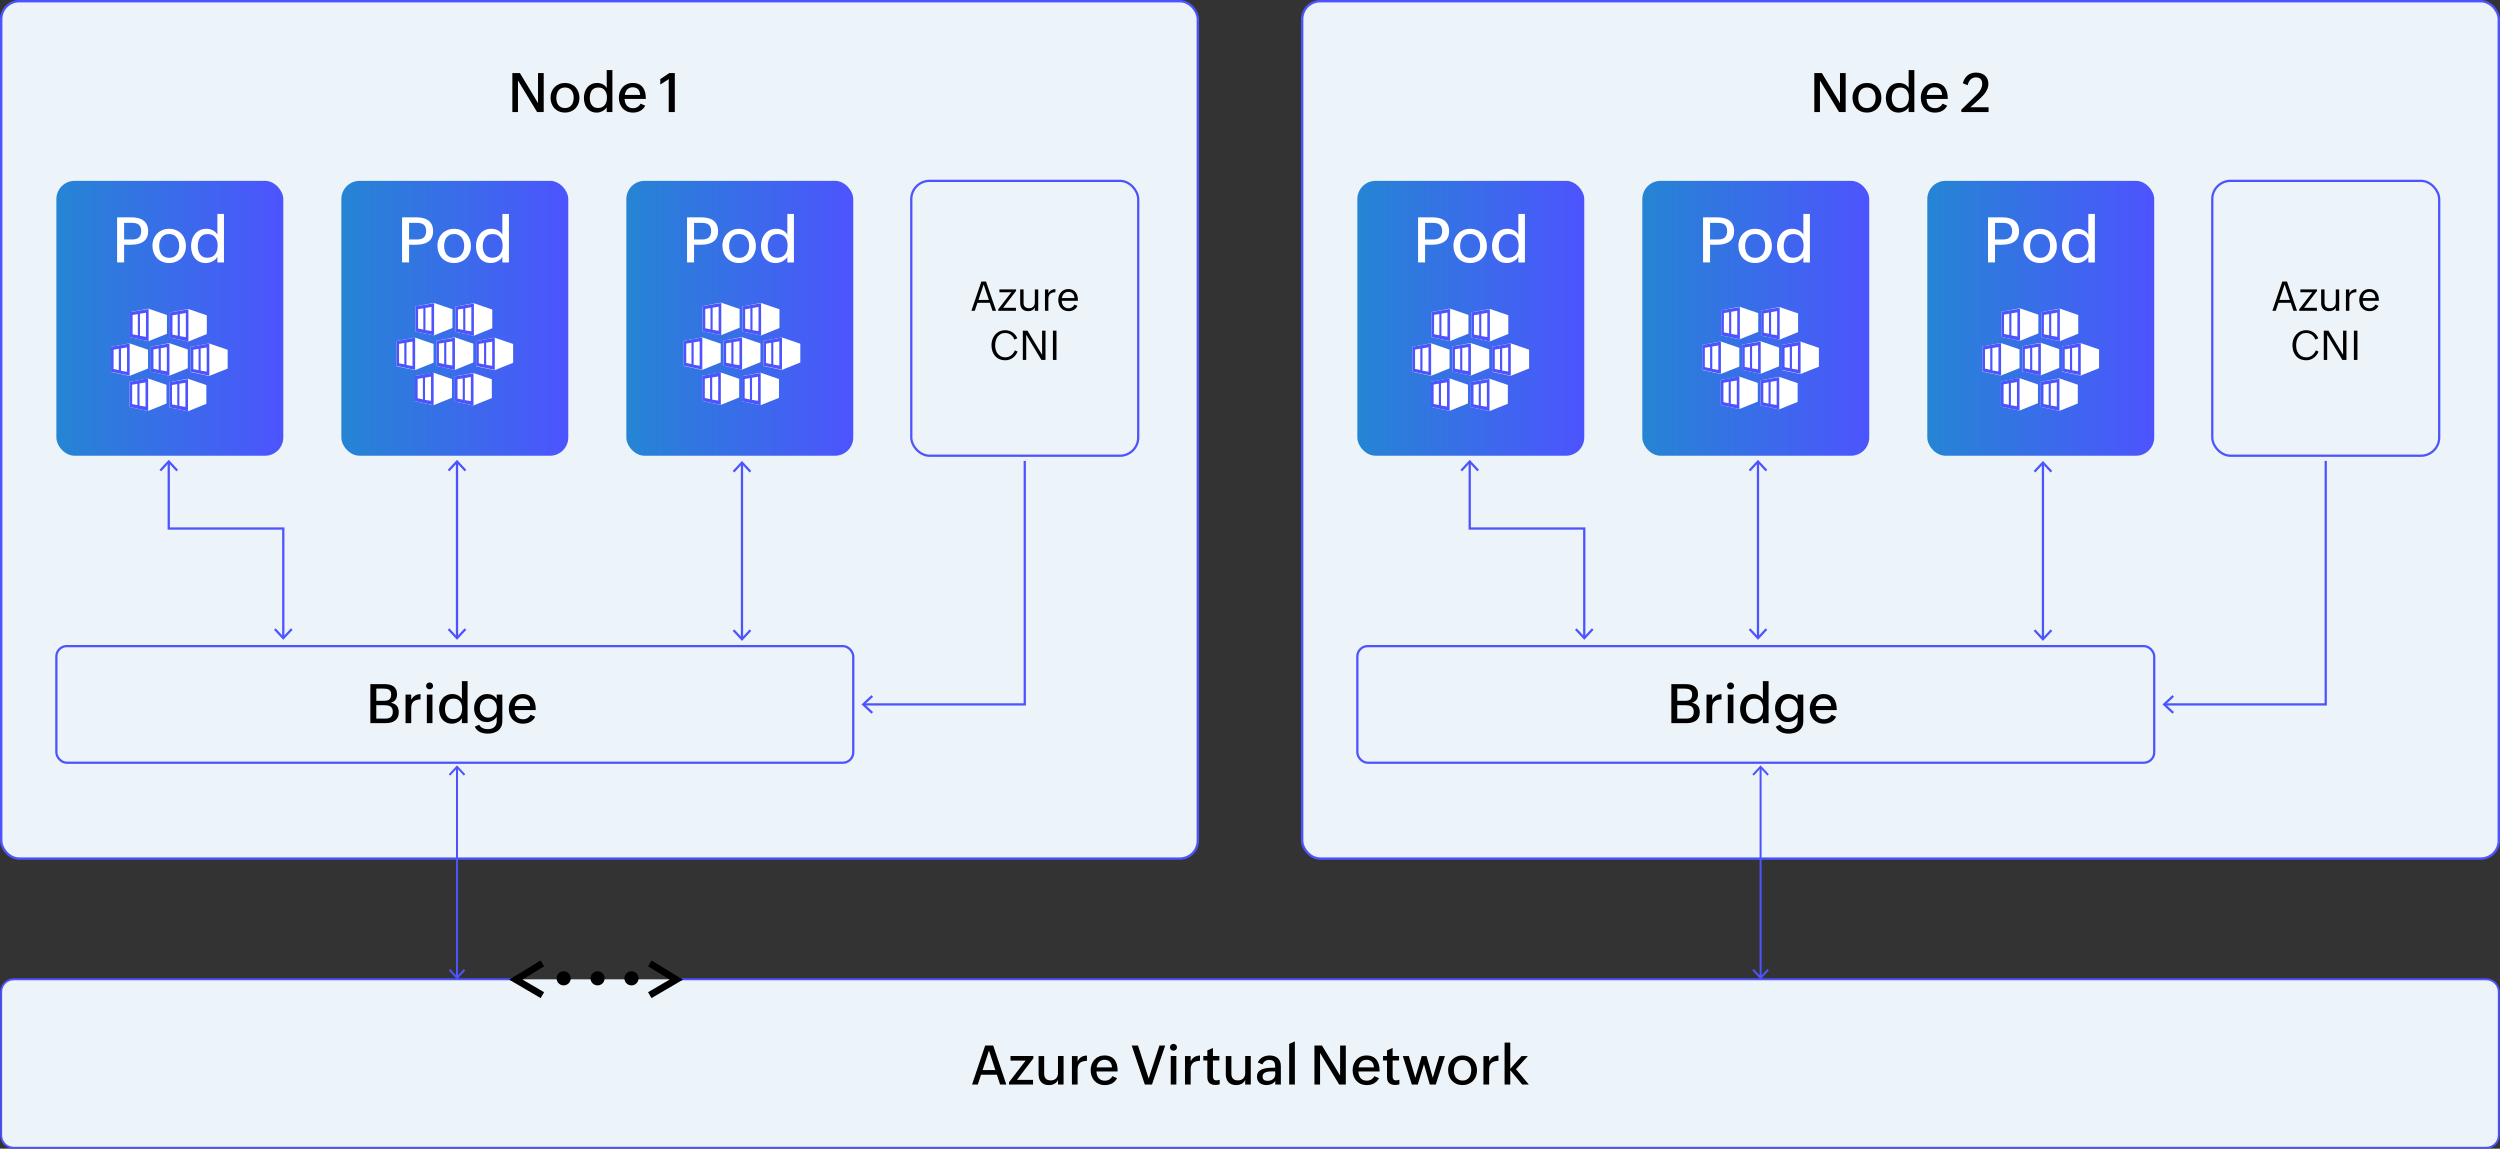 <?xml version="1.0" encoding="UTF-8"?><svg id="Layer_2" xmlns="http://www.w3.org/2000/svg" xmlns:xlink="http://www.w3.org/1999/xlink" viewBox="0 0 1099.82 505.34"><rect x="0" y="0" width="1099.82" height="505.34" fill="#333333" stroke="none"/><defs><style>.cls-1,.cls-2,.cls-3,.cls-4{fill:none;}.cls-1,.cls-5,.cls-6,.cls-7,.cls-8,.cls-9,.cls-10,.cls-11,.cls-12,.cls-13{stroke-width:0px;}.cls-2,.cls-14,.cls-15,.cls-3,.cls-4{stroke-miterlimit:10;}.cls-2,.cls-14,.cls-15,.cls-4{stroke:#4d54fe;}.cls-5{fill:url(#linear-gradient);}.cls-14{stroke-width:.85px;}.cls-14,.cls-15{fill:#edf4f9;}.cls-6{fill:#4d54fe;}.cls-15{stroke-width:1.05px;}.cls-7{fill:#000;}.cls-3{stroke:#000;stroke-linecap:square;stroke-width:3px;}.cls-4{stroke-width:.89px;}.cls-8{fill:url(#linear-gradient-4);}.cls-9{fill:url(#linear-gradient-2);}.cls-10{fill:url(#linear-gradient-3);}.cls-11{fill:url(#linear-gradient-5);}.cls-12{fill:url(#linear-gradient-6);}.cls-13{fill:#fff;}</style><linearGradient id="linear-gradient" x1="24.8" y1="140.03" x2="124.63" y2="140.03" gradientUnits="userSpaceOnUse"><stop offset="0" stop-color="#2585d4"/><stop offset="1" stop-color="#4d54fe"/></linearGradient><linearGradient id="linear-gradient-2" x1="150.17" x2="250" xlink:href="#linear-gradient"/><linearGradient id="linear-gradient-3" x1="275.54" x2="375.37" xlink:href="#linear-gradient"/><linearGradient id="linear-gradient-4" x1="597.13" x2="696.96" xlink:href="#linear-gradient"/><linearGradient id="linear-gradient-5" x1="722.5" x2="822.33" xlink:href="#linear-gradient"/><linearGradient id="linear-gradient-6" x1="847.87" x2="947.7" xlink:href="#linear-gradient"/></defs><g id="Layer_1-2"><rect class="cls-15" x=".53" y=".53" width="526.43" height="377.18" rx="7.9" ry="7.9"/><rect class="cls-5" x="24.8" y="79.56" width="99.83" height="120.93" rx="8.03" ry="8.03"/><path class="cls-13" d="M54.6,107.66v7.79h-3.08v-19.83h6.49c1,0,1.94.11,2.81.33s1.63.57,2.28,1.06c.65.48,1.15,1.11,1.52,1.88.37.77.55,1.7.55,2.8,0,.82-.1,1.54-.31,2.16s-.49,1.15-.86,1.59c-.37.44-.8.81-1.3,1.1-.5.29-1.05.52-1.65.69-.6.17-1.23.29-1.9.36-.67.07-1.35.1-2.03.1h-.62l-1.27-.03h-.64ZM54.6,105.35h3.51c.64,0,1.21-.07,1.71-.21.5-.14.91-.36,1.25-.66s.6-.69.78-1.17c.18-.47.27-1.05.27-1.71s-.09-1.21-.28-1.67-.46-.82-.81-1.1c-.35-.28-.77-.48-1.26-.6-.49-.12-1.04-.18-1.66-.18h-3.51v7.3Z"/><path class="cls-13" d="M77.37,115.15c-.9.38-1.89.57-2.97.57s-2.13-.19-3.03-.58c-.9-.38-1.67-.92-2.31-1.6-.64-.68-1.13-1.49-1.47-2.42-.34-.93-.52-1.94-.52-3.03s.18-2.05.54-2.96c.36-.91.87-1.69,1.52-2.36.65-.66,1.43-1.18,2.33-1.56.9-.37,1.89-.56,2.97-.56s2.12.19,3.03.58c.91.38,1.68.92,2.32,1.6.64.68,1.13,1.49,1.48,2.42.35.93.52,1.95.52,3.05s-.18,2.05-.55,2.96-.87,1.69-1.52,2.35c-.65.66-1.43,1.17-2.33,1.54ZM72.45,113.01c.55.27,1.21.41,1.98.41s1.46-.14,2.01-.43,1.01-.68,1.36-1.17c.35-.49.61-1.05.78-1.69.17-.64.25-1.31.25-2.01s-.09-1.34-.26-1.96c-.18-.62-.44-1.17-.81-1.65s-.82-.85-1.37-1.13-1.21-.42-1.96-.42-1.47.14-2.03.43c-.56.29-1.02.68-1.37,1.17-.35.49-.61,1.06-.77,1.71-.16.65-.24,1.32-.24,2.03s.09,1.35.26,1.98c.17.62.44,1.17.8,1.63s.82.83,1.38,1.1Z"/><path class="cls-13" d="M92.03,115.53c-.5.13-.98.19-1.46.19-1.1,0-2.06-.2-2.88-.6s-1.5-.93-2.03-1.61c-.54-.68-.94-1.47-1.21-2.38-.27-.91-.4-1.87-.4-2.89s.15-1.96.44-2.88c.29-.92.73-1.72,1.29-2.42.57-.7,1.27-1.26,2.1-1.67.83-.41,1.78-.62,2.86-.62.49,0,.97.05,1.45.15.48.1.93.26,1.35.47.43.21.82.48,1.18.8.36.32.67.7.92,1.15v-9.1h2.89v21.34h-2.89v-2.47c-.24.42-.54.81-.93,1.14-.38.34-.8.63-1.26.86-.46.23-.93.42-1.43.54ZM89.29,112.97c.52.28,1.15.42,1.88.42.8,0,1.49-.14,2.07-.42.57-.28,1.05-.66,1.42-1.14.38-.48.65-1.04.83-1.69.18-.65.26-1.34.26-2.07s-.08-1.38-.25-2c-.17-.62-.43-1.17-.79-1.63-.36-.46-.81-.82-1.37-1.08-.56-.26-1.22-.39-2-.39-.81,0-1.5.15-2.05.44-.55.29-1,.69-1.33,1.19-.34.5-.58,1.07-.73,1.72-.15.65-.22,1.33-.22,2.05,0,.65.08,1.28.24,1.88.16.61.41,1.14.75,1.61s.77.84,1.29,1.12Z"/><path class="cls-1" d="M65.61,159.94l7.44-3.01c.17-.07.3-.22.34-.4v-7.49c-.02-.23-.16-.42-.37-.51l-7.52-2.55h-.34l-7.38,1.36c-.24.06-.41.27-.43.51v10.02c0,.26.17.48.43.54l7.46,1.56c.12.02.25,0,.37-.03Z"/><path class="cls-1" d="M65.41,190.59l7.41-2.84c.21-.08.35-.28.34-.51v-7.38c.04-.27-.11-.53-.37-.62l-7.49-2.55c-.11-.04-.23-.04-.34,0l-7.38,1.33c-.26.04-.46.27-.45.54v10.05c0,.26.17.48.43.54l7.46,1.45c.13.04.27.04.4,0Z"/><polygon class="cls-13" points="65.3 135.8 57.18 137.31 57.18 148.37 65.3 150.11 73.44 146.84 73.44 138.58 65.3 135.8"/><path class="cls-6" d="M57.18,137.31v11.07l8.2,1.73v-14.19l-8.2,1.39ZM60.64,147.52l-2.3-.45v-8.51l2.3-.37v9.34ZM64.22,148.18l-2.64-.43v-9.73l2.64-.45v10.61Z"/><polygon class="cls-13" points="82.87 135.94 74.75 137.45 74.75 148.52 82.87 150.25 90.98 146.96 90.98 138.73 82.87 135.94"/><path class="cls-6" d="M74.75,137.45v11.07l8.15,1.73v-14.19l-8.15,1.39ZM78.18,147.67l-2.3-.45v-8.51l2.3-.37v9.34ZM81.76,148.32l-2.64-.43v-9.73l2.64-.48v10.64Z"/><polygon class="cls-13" points="56.98 151.07 48.87 152.57 48.87 163.64 56.98 165.37 65.13 162.11 65.13 153.85 56.98 151.07"/><path class="cls-6" d="M48.84,152.57v10.98l8.2,1.73v-14.19l-8.2,1.48ZM52.27,162.82l-2.3-.48v-8.51l2.3-.4v9.39ZM55.88,163.56l-2.64-.43v-9.85l2.64-.45v10.73Z"/><polygon class="cls-13" points="74.49 150.96 66.38 152.46 66.38 163.53 74.49 165.29 82.61 162 82.61 153.74 74.49 150.96"/><path class="cls-6" d="M66.38,152.46v11.1l8.17,1.73v-14.19l-8.17,1.36ZM69.81,162.71l-2.3-.48v-8.51l2.3-.4v9.39ZM73.39,163.33l-2.64-.43v-9.73l2.64-.45v10.61Z"/><polygon class="cls-13" points="92 151.1 83.89 152.6 83.89 163.67 92 165.4 100.15 162.14 100.15 153.88 92 151.1"/><path class="cls-6" d="M83.89,152.6v10.96l8.2,1.73v-14.19l-8.2,1.5ZM87.35,162.85l-2.3-.48v-8.51l2.3-.4v9.39ZM90.93,163.47l-2.64-.43v-9.73l2.64-.45v10.61Z"/><polygon class="cls-13" points="65.1 166.51 56.98 167.99 56.98 179.05 65.1 180.81 73.24 177.52 73.24 169.29 65.1 166.51"/><path class="cls-6" d="M56.98,167.99v11.07l8.2,1.76v-14.42l-8.2,1.59ZM60.44,178.23l-2.3-.48v-8.51l2.3-.4v9.39ZM64.02,178.88l-2.64-.43v-9.76l2.64-.45v10.64Z"/><polygon class="cls-13" points="82.64 166.62 74.52 168.13 74.52 179.2 82.64 180.93 90.78 177.66 90.78 169.4 82.64 166.62"/><path class="cls-6" d="M74.52,168.13v11.07l8.2,1.73v-14.19l-8.2,1.39ZM77.98,178.37l-2.3-.48v-8.51l2.3-.4v9.39ZM81.56,179l-2.64-.43v-9.73l2.64-.45v10.61Z"/><rect class="cls-9" x="150.17" y="79.56" width="99.83" height="120.93" rx="8.03" ry="8.03"/><path class="cls-13" d="M179.96,107.66v7.79h-3.08v-19.83h6.49c1,0,1.94.11,2.81.33.87.22,1.63.57,2.28,1.06.65.48,1.15,1.11,1.52,1.88.37.77.55,1.7.55,2.8,0,.82-.1,1.54-.31,2.16-.21.62-.49,1.15-.86,1.59-.37.44-.8.81-1.3,1.1s-1.05.52-1.65.69c-.6.17-1.23.29-1.9.36-.67.07-1.35.1-2.03.1h-.62l-1.27-.03h-.64ZM179.96,105.35h3.51c.64,0,1.21-.07,1.71-.21.5-.14.91-.36,1.25-.66s.6-.69.78-1.17.27-1.05.27-1.71-.09-1.21-.28-1.67-.46-.82-.81-1.1c-.35-.28-.77-.48-1.26-.6-.49-.12-1.05-.18-1.66-.18h-3.51v7.3Z"/><path class="cls-13" d="M202.74,115.15c-.9.38-1.89.57-2.97.57s-2.13-.19-3.03-.58-1.67-.92-2.31-1.6c-.64-.68-1.13-1.49-1.47-2.42-.34-.93-.51-1.94-.51-3.03s.18-2.05.54-2.96c.36-.91.87-1.69,1.52-2.36.65-.66,1.43-1.18,2.33-1.56.9-.37,1.89-.56,2.97-.56s2.12.19,3.03.58c.91.38,1.68.92,2.32,1.6.64.68,1.13,1.49,1.48,2.42.35.93.52,1.95.52,3.05s-.18,2.05-.55,2.96c-.37.91-.87,1.69-1.52,2.35-.65.66-1.43,1.17-2.33,1.54ZM197.82,113.01c.55.27,1.21.41,1.98.41s1.46-.14,2.01-.43,1.01-.68,1.36-1.17c.35-.49.61-1.05.78-1.69s.25-1.31.25-2.01-.09-1.34-.26-1.96c-.18-.62-.44-1.17-.81-1.65s-.82-.85-1.37-1.13c-.55-.28-1.21-.42-1.96-.42s-1.47.14-2.03.43c-.56.29-1.02.68-1.37,1.17-.35.49-.61,1.06-.77,1.71-.16.65-.24,1.32-.24,2.03s.09,1.35.26,1.98c.17.62.44,1.17.8,1.63s.82.83,1.38,1.1Z"/><path class="cls-13" d="M217.39,115.53c-.5.13-.98.19-1.46.19-1.1,0-2.06-.2-2.88-.6s-1.49-.93-2.03-1.61c-.54-.68-.94-1.47-1.21-2.38-.27-.91-.4-1.87-.4-2.89s.15-1.96.44-2.88c.29-.92.73-1.72,1.29-2.42.57-.7,1.27-1.26,2.1-1.67.83-.41,1.78-.62,2.86-.62.49,0,.97.05,1.45.15.48.1.93.26,1.35.47.42.21.82.48,1.18.8.36.32.67.7.92,1.15v-9.1h2.89v21.34h-2.89v-2.47c-.23.42-.54.81-.93,1.14s-.8.63-1.26.86-.93.42-1.43.54ZM214.66,112.97c.52.28,1.15.42,1.88.42.8,0,1.49-.14,2.07-.42.57-.28,1.05-.66,1.42-1.14.38-.48.65-1.04.83-1.69.18-.65.26-1.34.26-2.07s-.08-1.38-.25-2c-.17-.62-.43-1.17-.79-1.63-.36-.46-.81-.82-1.37-1.08-.56-.26-1.22-.39-2-.39s-1.5.15-2.05.44c-.55.29-1,.69-1.33,1.19-.34.5-.58,1.07-.73,1.72-.15.65-.22,1.33-.22,2.05,0,.65.08,1.28.24,1.88.16.61.41,1.14.75,1.61s.77.84,1.29,1.12Z"/><rect class="cls-10" x="275.54" y="79.56" width="99.83" height="120.93" rx="8.03" ry="8.03"/><path class="cls-13" d="M305.33,107.66v7.79h-3.08v-19.83h6.49c1,0,1.94.11,2.81.33.87.22,1.63.57,2.28,1.06.65.48,1.15,1.11,1.52,1.88.37.77.55,1.7.55,2.8,0,.82-.1,1.54-.31,2.16-.21.62-.49,1.15-.86,1.59-.37.44-.8.81-1.3,1.1s-1.05.52-1.65.69c-.6.17-1.23.29-1.9.36-.67.07-1.35.1-2.03.1h-.62l-1.27-.03h-.64ZM305.33,105.35h3.51c.64,0,1.21-.07,1.71-.21.5-.14.91-.36,1.25-.66s.6-.69.78-1.17.27-1.05.27-1.71-.09-1.21-.28-1.67-.46-.82-.81-1.1c-.35-.28-.77-.48-1.26-.6-.49-.12-1.05-.18-1.66-.18h-3.51v7.3Z"/><path class="cls-13" d="M328.1,115.15c-.9.38-1.89.57-2.97.57s-2.13-.19-3.03-.58-1.67-.92-2.31-1.6c-.64-.68-1.13-1.49-1.47-2.42-.34-.93-.51-1.94-.51-3.03s.18-2.05.54-2.96c.36-.91.87-1.69,1.52-2.36.65-.66,1.43-1.18,2.33-1.56.9-.37,1.89-.56,2.97-.56s2.12.19,3.03.58c.91.38,1.68.92,2.32,1.6.64.68,1.13,1.49,1.48,2.42.35.93.52,1.95.52,3.05s-.18,2.05-.55,2.96c-.37.91-.87,1.69-1.52,2.35-.65.66-1.43,1.17-2.33,1.54ZM323.19,113.01c.55.27,1.21.41,1.98.41s1.46-.14,2.01-.43,1.01-.68,1.36-1.17c.35-.49.61-1.05.78-1.69s.25-1.31.25-2.01-.09-1.34-.26-1.96c-.18-.62-.44-1.17-.81-1.65s-.82-.85-1.37-1.13c-.55-.28-1.21-.42-1.96-.42s-1.47.14-2.03.43c-.56.29-1.02.68-1.37,1.17-.35.49-.61,1.06-.77,1.71-.16.65-.24,1.32-.24,2.03s.09,1.35.26,1.98c.17.62.44,1.17.8,1.63s.82.83,1.38,1.1Z"/><path class="cls-13" d="M342.76,115.53c-.5.13-.98.19-1.46.19-1.1,0-2.06-.2-2.88-.6s-1.49-.93-2.03-1.61c-.54-.68-.94-1.47-1.21-2.38-.27-.91-.4-1.87-.4-2.89s.15-1.96.44-2.88c.29-.92.73-1.72,1.29-2.42.57-.7,1.27-1.26,2.1-1.67.83-.41,1.78-.62,2.86-.62.49,0,.97.05,1.45.15.48.1.93.26,1.35.47.42.21.82.48,1.18.8.36.32.67.7.92,1.15v-9.1h2.89v21.34h-2.89v-2.47c-.23.42-.54.81-.93,1.14s-.8.63-1.26.86-.93.42-1.43.54ZM340.03,112.97c.52.28,1.15.42,1.88.42.8,0,1.49-.14,2.07-.42.57-.28,1.05-.66,1.42-1.14.38-.48.65-1.04.83-1.69.18-.65.26-1.34.26-2.07s-.08-1.38-.25-2c-.17-.62-.43-1.17-.79-1.63-.36-.46-.81-.82-1.37-1.08-.56-.26-1.22-.39-2-.39s-1.5.15-2.05.44c-.55.29-1,.69-1.33,1.19-.34.5-.58,1.07-.73,1.72-.15.65-.22,1.33-.22,2.05,0,.65.08,1.28.24,1.88.16.61.41,1.14.75,1.61s.77.84,1.29,1.12Z"/><rect class="cls-2" x="400.9" y="79.56" width="99.83" height="120.93" rx="8.03" ry="8.03"/><path class="cls-7" d="M430.02,133.21l-1.19,3.52h-1.48l4.37-12.87h2.06l4.41,12.87h-1.56l-1.19-3.52h-5.43ZM430.43,131.96h4.61l-2.3-6.8-2.3,6.8Z"/><path class="cls-7" d="M446.94,135.41v1.32h-7.8v-.65l5.79-7.51h-5.26v-1.26h7.33v.65l-5.69,7.44h5.62Z"/><path class="cls-7" d="M455.25,135.24c-.14.29-.31.53-.51.74-.2.21-.43.38-.68.51-.25.13-.52.23-.81.3-.29.06-.59.1-.9.1-.57,0-1.08-.08-1.52-.25-.44-.16-.81-.4-1.11-.71s-.52-.69-.68-1.14-.23-.96-.23-1.52v-5.96h1.49v5.89c0,.8.21,1.39.62,1.79s1.02.6,1.82.6c.39,0,.74-.06,1.05-.18.31-.12.57-.3.79-.52s.38-.5.5-.81c.11-.32.17-.67.17-1.05v-5.7h1.49v9.41h-1.49v-1.49Z"/><path class="cls-7" d="M464.29,128.56c-.54.02-1,.1-1.39.22-.39.12-.71.3-.96.54s-.44.54-.56.91c-.12.37-.18.82-.18,1.34v5.17h-1.49v-9.41h1.49v1.69c.35-.63.77-1.09,1.27-1.38s1.11-.45,1.83-.47v1.41Z"/><path class="cls-7" d="M474.04,134.59c-.87,1.54-2.18,2.3-3.93,2.3-.72,0-1.36-.13-1.92-.38s-1.04-.6-1.43-1.04c-.39-.44-.69-.96-.89-1.56s-.31-1.24-.31-1.93.1-1.27.31-1.85.5-1.09.87-1.53c.38-.44.84-.79,1.38-1.05s1.16-.39,1.85-.39c.77,0,1.43.13,1.97.4s.98.63,1.31,1.09.58.99.73,1.6c.15.61.22,1.27.22,1.96v.11h-7.09c0,.47.06.91.19,1.32.12.4.31.76.57,1.05s.57.53.95.7c.38.17.82.25,1.32.25.28,0,.54-.04.79-.12s.49-.2.71-.34c.22-.15.42-.32.59-.52s.33-.42.45-.66l1.37.59ZM469.97,128.4c-.4,0-.77.07-1.09.22-.33.14-.61.34-.85.58s-.43.53-.58.87-.24.68-.29,1.05h5.51c-.02-.42-.09-.8-.21-1.13-.12-.33-.29-.62-.52-.85-.22-.23-.5-.41-.83-.54s-.71-.19-1.14-.19Z"/><path class="cls-7" d="M447.66,154.66c-.22.54-.5,1.05-.86,1.52s-.76.87-1.23,1.22-.97.61-1.52.8-1.13.29-1.72.29c-1,0-1.89-.17-2.65-.5s-1.41-.8-1.92-1.39-.91-1.3-1.18-2.11-.4-1.7-.4-2.65c0-.59.06-1.16.19-1.72s.31-1.07.56-1.56.54-.93.89-1.34.75-.75,1.2-1.04.94-.52,1.48-.68,1.12-.24,1.73-.24c.57,0,1.14.08,1.69.25s1.06.41,1.53.72.88.69,1.24,1.13.64.94.85,1.48l-1.28.55c-.17-.44-.38-.84-.65-1.19s-.56-.66-.91-.91-.72-.45-1.13-.59-.86-.21-1.33-.21c-.77,0-1.44.15-2,.46s-1.03.72-1.39,1.23-.63,1.09-.8,1.74-.25,1.33-.25,2.03.09,1.38.28,2.02.47,1.19.86,1.67.86.86,1.43,1.14,1.24.42,2,.42c.46,0,.9-.08,1.32-.24s.82-.38,1.18-.66.68-.61.95-.98.49-.77.65-1.19l1.19.52Z"/><path class="cls-7" d="M451.46,147.3v11.03h-1.49v-12.87h2.04l6.44,10.63v-10.63h1.49v12.87h-1.8l-6.68-11.03Z"/><path class="cls-7" d="M464.77,145.47v12.87h-1.56v-12.87h1.56Z"/><rect class="cls-2" x="24.8" y="284.24" width="350.57" height="51.3" rx="4.55" ry="4.55"/><path class="cls-7" d="M171.92,317.87c-.7.17-1.45.26-2.24.26h-6.75v-17.16h6.16c.78,0,1.51.07,2.19.21s1.27.38,1.77.73.89.81,1.18,1.39.43,1.32.43,2.21-.22,1.69-.66,2.31-1.11,1.06-2.01,1.34c.59.13,1.09.31,1.52.53s.79.5,1.07.84.49.74.63,1.2.21.99.21,1.59c0,.88-.15,1.63-.45,2.24s-.71,1.11-1.24,1.49-1.13.66-1.83.82ZM165.55,308.31h3.34c.52,0,.97-.04,1.37-.13s.73-.24,1-.46.47-.51.61-.87.21-.83.21-1.38c0-.52-.09-.94-.26-1.27s-.4-.58-.7-.77-.63-.31-1.03-.38-.81-.11-1.25-.11h-3.29v5.37ZM165.55,316.14h3.89c.52,0,.99-.05,1.41-.16s.77-.28,1.05-.52.51-.55.67-.94.23-.86.23-1.41-.09-1.05-.28-1.42-.44-.67-.76-.88-.7-.37-1.14-.45-.91-.12-1.42-.12h-3.66v5.91Z"/><path class="cls-7" d="M181.19,309.69c-.19.47-.28,1.05-.28,1.75v6.69h-2.5v-12.55h2.5v2.31c.45-.86,1-1.49,1.67-1.89s1.48-.61,2.43-.64v2.33c-.64.02-1.21.1-1.72.23s-.94.34-1.29.63-.62.67-.81,1.14Z"/><path class="cls-7" d="M189.57,303.13c-.19.08-.39.12-.6.12s-.41-.04-.59-.12-.35-.19-.49-.32-.25-.3-.33-.48-.12-.38-.12-.59.04-.41.12-.59.19-.34.33-.48.3-.24.49-.32.38-.12.59-.12.41.04.6.11.35.18.5.32.26.3.34.48.12.38.12.6-.04.42-.12.6-.2.34-.34.47-.31.24-.5.32ZM190.25,305.58v12.55h-2.47v-12.55h2.47Z"/><path class="cls-7" d="M200.08,318.2c-.43.11-.85.16-1.27.16-.95,0-1.78-.17-2.49-.52s-1.29-.81-1.76-1.39-.81-1.27-1.04-2.06-.35-1.62-.35-2.5.13-1.7.38-2.49.63-1.49,1.12-2.1,1.1-1.09,1.82-1.44,1.54-.53,2.47-.53c.42,0,.84.04,1.25.13s.8.22,1.17.4.71.41,1.02.69.58.61.8.99v-7.88h2.5v18.46h-2.5v-2.13c-.2.37-.47.7-.8.99s-.7.54-1.09.74-.81.36-1.24.47ZM197.72,315.99c.45.24,1,.36,1.63.36.7,0,1.29-.12,1.79-.36s.91-.57,1.23-.98.56-.9.71-1.46.23-1.16.23-1.79-.07-1.2-.22-1.73-.37-1.01-.68-1.41-.7-.71-1.18-.94-1.06-.34-1.73-.34-1.29.13-1.77.38-.86.6-1.15,1.03-.5.93-.63,1.49-.19,1.15-.19,1.77c0,.56.07,1.11.21,1.63s.35.99.64,1.39.67.73,1.12.97Z"/><path class="cls-7" d="M217.08,322.42c-.77.21-1.59.32-2.46.32-.59,0-1.18-.05-1.75-.15s-1.11-.26-1.62-.5-.96-.55-1.37-.94-.75-.88-1.01-1.46l1.97-.87c.16.37.38.67.66.92s.58.45.91.6.69.26,1.07.33.75.1,1.12.1c.58,0,1.11-.07,1.59-.22s.89-.37,1.24-.67.61-.67.8-1.12.29-.98.29-1.59v-1.85c-.22.37-.49.7-.81.98s-.67.54-1.05.74-.79.36-1.21.47-.85.16-1.28.16c-.88,0-1.67-.16-2.37-.49s-1.28-.77-1.76-1.32-.85-1.21-1.1-1.95-.38-1.54-.38-2.38.14-1.62.41-2.37.66-1.41,1.16-1.97,1.1-1.02,1.81-1.35,1.49-.5,2.35-.5c.43,0,.85.04,1.26.13s.8.22,1.17.4.71.41,1.01.69.57.61.79.98v-1.97h2.47v11.66c0,.95-.17,1.77-.5,2.46s-.79,1.26-1.37,1.71-1.25.79-2.03,1.01ZM213.22,315.37c.45.23.95.34,1.51.34.62,0,1.18-.11,1.65-.34s.88-.53,1.2-.92.57-.84.74-1.35.25-1.07.25-1.65-.08-1.13-.24-1.63-.4-.93-.71-1.3-.7-.66-1.17-.87-1.01-.32-1.62-.32-1.2.12-1.66.35-.86.54-1.17.94-.54.85-.69,1.38-.23,1.08-.23,1.66c0,.53.08,1.04.25,1.53s.41.92.73,1.29.7.67,1.15.89Z"/><path class="cls-7" d="M231.73,318.19c-.53.12-1.09.18-1.68.18-.97,0-1.84-.17-2.61-.5s-1.42-.79-1.95-1.38-.94-1.28-1.22-2.08-.43-1.67-.43-2.62c0-.89.14-1.73.43-2.51s.69-1.47,1.22-2.06,1.17-1.05,1.92-1.38,1.59-.5,2.51-.5c1.06,0,1.96.18,2.7.53s1.34.84,1.79,1.45.79,1.34.99,2.17.3,1.73.3,2.69v.19h-9.32c.02.59.1,1.13.26,1.62s.39.93.7,1.29.69.65,1.15.85.99.3,1.61.3c.73,0,1.37-.17,1.94-.52s1.02-.84,1.35-1.47l2.06.88c-.27.53-.6.99-.98,1.37s-.8.7-1.26.95-.96.43-1.49.55ZM226.83,309.26c-.18.41-.3.86-.38,1.34h6.77c-.03-.51-.12-.97-.27-1.38s-.36-.77-.63-1.06-.61-.52-1.01-.68-.87-.24-1.4-.24c-.5,0-.95.09-1.35.26s-.74.41-1.03.71-.52.65-.7,1.06Z"/><polyline class="cls-2" points="74.24 203.37 74.24 232.51 124.63 232.51 124.63 280.4"/><polygon class="cls-6" points="70.15 206.68 70.88 207.37 74.24 203.75 77.59 207.37 78.33 206.68 74.24 202.29 70.15 206.68"/><polygon class="cls-6" points="120.54 277.08 121.27 276.4 124.63 280.01 127.99 276.4 128.72 277.08 124.63 281.48 120.54 277.08"/><line class="cls-2" x1="201.05" y1="203.37" x2="201.05" y2="280.4"/><polygon class="cls-6" points="196.96 206.68 197.7 207.37 201.05 203.75 204.41 207.37 205.14 206.68 201.05 202.29 196.96 206.68"/><polygon class="cls-6" points="196.96 277.08 197.7 276.4 201.05 280.01 204.41 276.4 205.14 277.08 201.05 281.48 196.96 277.08"/><line class="cls-2" x1="326.42" y1="203.85" x2="326.42" y2="280.88"/><polygon class="cls-6" points="322.33 207.17 323.06 207.85 326.42 204.24 329.78 207.85 330.51 207.17 326.42 202.77 322.33 207.17"/><polygon class="cls-6" points="322.33 277.57 323.06 276.88 326.42 280.5 329.78 276.88 330.51 277.57 326.42 281.96 322.33 277.57"/><polyline class="cls-2" points="450.82 202.77 450.82 309.89 380.08 309.89"/><polygon class="cls-6" points="383.39 305.8 384.08 306.54 380.46 309.89 384.08 313.25 383.39 313.98 379 309.89 383.39 305.8"/><path class="cls-7" d="M227.87,35.42v13.88h-2.47v-17.16h3.32l7.97,13.22v-13.22h2.5v17.16h-2.91l-8.4-13.88Z"/><path class="cls-7" d="M251.11,49.04c-.78.33-1.64.49-2.57.49s-1.84-.17-2.62-.5-1.45-.79-2-1.38-.97-1.29-1.27-2.09-.45-1.68-.45-2.62.16-1.78.47-2.56.75-1.46,1.31-2.04,1.23-1.02,2.02-1.35,1.64-.49,2.57-.49,1.83.17,2.62.5,1.45.79,2,1.38.98,1.29,1.28,2.09.45,1.68.45,2.64-.16,1.78-.47,2.56-.76,1.46-1.32,2.03-1.23,1.02-2.02,1.34ZM246.86,47.19c.48.23,1.05.35,1.71.35s1.26-.12,1.74-.38.87-.59,1.18-1.01.53-.91.67-1.46.22-1.13.22-1.74-.08-1.16-.23-1.7-.38-1.01-.7-1.42-.71-.74-1.18-.98-1.04-.36-1.7-.36-1.27.12-1.76.38-.88.59-1.18,1.01-.53.92-.67,1.48-.21,1.14-.21,1.75.07,1.17.22,1.71.38,1.01.69,1.41.71.72,1.2.96Z"/><path class="cls-7" d="M263.79,49.37c-.43.11-.85.16-1.27.16-.95,0-1.78-.17-2.49-.52s-1.29-.81-1.76-1.39-.81-1.27-1.04-2.06-.35-1.62-.35-2.5.13-1.7.38-2.49.63-1.49,1.12-2.1,1.1-1.09,1.82-1.44,1.54-.53,2.47-.53c.42,0,.84.04,1.25.13s.8.22,1.17.4.71.41,1.02.69.58.61.8.99v-7.88h2.5v18.46h-2.5v-2.13c-.2.37-.47.7-.8.99s-.7.54-1.09.74-.81.36-1.24.47ZM261.42,47.15c.45.24,1,.36,1.63.36.7,0,1.29-.12,1.79-.36s.91-.57,1.23-.98.56-.9.71-1.46.23-1.16.23-1.79-.07-1.2-.22-1.73-.37-1.01-.68-1.41-.7-.71-1.18-.94-1.06-.34-1.73-.34-1.29.13-1.77.38-.86.6-1.15,1.03-.5.93-.63,1.49-.19,1.15-.19,1.77c0,.56.07,1.11.21,1.63s.35.99.64,1.39.67.73,1.12.97Z"/><path class="cls-7" d="M280.14,49.35c-.53.12-1.09.18-1.68.18-.97,0-1.84-.17-2.61-.5s-1.42-.79-1.95-1.38-.94-1.28-1.22-2.08-.43-1.67-.43-2.62c0-.89.14-1.73.43-2.51s.69-1.47,1.22-2.06,1.17-1.05,1.92-1.38,1.59-.5,2.51-.5c1.06,0,1.96.18,2.7.53s1.34.84,1.79,1.45.79,1.34.99,2.17.3,1.73.3,2.69v.19h-9.32c.02.59.1,1.13.26,1.62s.39.93.7,1.29.69.65,1.15.85.99.3,1.61.3c.73,0,1.37-.17,1.94-.52s1.02-.84,1.35-1.47l2.06.88c-.27.53-.6.99-.98,1.37s-.8.7-1.26.95-.96.43-1.49.55ZM275.24,40.42c-.18.41-.3.86-.38,1.34h6.77c-.03-.51-.12-.97-.27-1.38s-.36-.77-.63-1.06-.61-.52-1.01-.68-.87-.24-1.4-.24c-.5,0-.95.09-1.35.26s-.74.41-1.03.71-.52.65-.7,1.06Z"/><path class="cls-7" d="M296.87,32.14v17.16h-2.68v-14.5l-3.71,2.4v-2.4l3.96-2.66h2.44Z"/><rect class="cls-15" x="572.86" y=".53" width="526.43" height="377.18" rx="7.92" ry="7.92"/><rect class="cls-8" x="597.13" y="79.56" width="99.83" height="120.93" rx="8.03" ry="8.03"/><path class="cls-13" d="M626.93,107.66v7.79h-3.08v-19.83h6.49c1,0,1.94.11,2.81.33.87.22,1.63.57,2.28,1.06.65.48,1.15,1.11,1.52,1.88.37.77.56,1.7.56,2.8,0,.82-.1,1.54-.31,2.16s-.49,1.15-.86,1.59-.8.81-1.3,1.1c-.5.29-1.05.52-1.65.69-.6.17-1.23.29-1.9.36-.67.07-1.35.1-2.03.1h-.62l-1.27-.03h-.64ZM626.93,105.35h3.51c.64,0,1.21-.07,1.71-.21.5-.14.91-.36,1.25-.66s.6-.69.78-1.17.27-1.05.27-1.71-.09-1.21-.28-1.67c-.19-.45-.46-.82-.81-1.1-.35-.28-.77-.48-1.26-.6-.49-.12-1.05-.18-1.66-.18h-3.51v7.3Z"/><path class="cls-13" d="M649.7,115.15c-.9.38-1.89.57-2.97.57s-2.13-.19-3.03-.58c-.9-.38-1.67-.92-2.31-1.6-.64-.68-1.13-1.49-1.47-2.42-.34-.93-.51-1.94-.51-3.03s.18-2.05.54-2.96c.36-.91.87-1.69,1.52-2.36.65-.66,1.43-1.18,2.33-1.56.9-.37,1.89-.56,2.97-.56s2.12.19,3.03.58c.91.38,1.68.92,2.32,1.6.64.68,1.13,1.49,1.48,2.42.35.93.52,1.95.52,3.05s-.18,2.05-.55,2.96c-.37.91-.87,1.69-1.52,2.35s-1.43,1.17-2.33,1.54ZM644.78,113.01c.55.27,1.21.41,1.98.41s1.46-.14,2.01-.43c.55-.29,1.01-.68,1.36-1.17.35-.49.61-1.05.78-1.69.17-.64.25-1.31.25-2.01s-.09-1.34-.26-1.96c-.18-.62-.45-1.17-.81-1.65s-.82-.85-1.37-1.13-1.21-.42-1.96-.42c-.79,0-1.47.14-2.03.43-.56.29-1.02.68-1.37,1.17-.35.49-.61,1.06-.77,1.71-.16.65-.24,1.32-.24,2.03s.09,1.35.26,1.98c.17.62.44,1.17.8,1.63s.82.83,1.38,1.1Z"/><path class="cls-13" d="M664.36,115.53c-.5.13-.98.19-1.46.19-1.1,0-2.06-.2-2.88-.6s-1.5-.93-2.03-1.61c-.54-.68-.94-1.47-1.21-2.38s-.4-1.87-.4-2.89.15-1.96.44-2.88c.29-.92.72-1.72,1.29-2.42.57-.7,1.27-1.26,2.1-1.67.83-.41,1.78-.62,2.86-.62.49,0,.97.05,1.45.15.48.1.93.26,1.35.47s.82.48,1.18.8c.36.32.67.7.92,1.15v-9.1h2.88v21.34h-2.88v-2.47c-.24.42-.54.81-.93,1.14s-.8.63-1.26.86-.93.42-1.43.54ZM661.62,112.97c.52.28,1.15.42,1.88.42.8,0,1.49-.14,2.07-.42.57-.28,1.05-.66,1.42-1.14.38-.48.65-1.04.83-1.69s.26-1.34.26-2.07-.08-1.38-.25-2-.43-1.17-.79-1.63c-.36-.46-.81-.82-1.37-1.08-.55-.26-1.22-.39-2-.39s-1.5.15-2.05.44c-.55.29-1,.69-1.33,1.19s-.58,1.07-.73,1.72c-.15.65-.22,1.33-.22,2.05,0,.65.08,1.28.24,1.88.16.61.41,1.14.75,1.61s.77.84,1.29,1.12Z"/><rect class="cls-11" x="722.5" y="79.56" width="99.83" height="120.93" rx="8.03" ry="8.03"/><path class="cls-13" d="M752.3,107.66v7.79h-3.08v-19.83h6.49c1,0,1.94.11,2.81.33.87.22,1.63.57,2.28,1.06.65.48,1.15,1.11,1.52,1.88.37.77.56,1.7.56,2.8,0,.82-.1,1.54-.31,2.16s-.49,1.15-.86,1.59-.8.81-1.3,1.1c-.5.29-1.05.52-1.65.69-.6.17-1.23.29-1.9.36-.67.07-1.35.1-2.03.1h-.62l-1.27-.03h-.64ZM752.3,105.35h3.51c.64,0,1.21-.07,1.71-.21.5-.14.91-.36,1.25-.66s.6-.69.78-1.17.27-1.05.27-1.71-.09-1.21-.28-1.67c-.19-.45-.46-.82-.81-1.1-.35-.28-.77-.48-1.26-.6-.49-.12-1.05-.18-1.66-.18h-3.51v7.3Z"/><path class="cls-13" d="M775.07,115.15c-.9.38-1.89.57-2.97.57s-2.13-.19-3.03-.58c-.9-.38-1.67-.92-2.31-1.6-.64-.68-1.13-1.49-1.47-2.42-.34-.93-.51-1.94-.51-3.03s.18-2.05.54-2.96c.36-.91.87-1.69,1.52-2.36.65-.66,1.43-1.18,2.33-1.56.9-.37,1.89-.56,2.97-.56s2.12.19,3.03.58c.91.38,1.68.92,2.32,1.6.64.68,1.13,1.49,1.48,2.42.35.93.52,1.95.52,3.05s-.18,2.05-.55,2.96c-.37.91-.87,1.69-1.52,2.35s-1.43,1.17-2.33,1.54ZM770.15,113.01c.55.27,1.21.41,1.98.41s1.46-.14,2.01-.43c.55-.29,1.01-.68,1.36-1.17.35-.49.61-1.05.78-1.69.17-.64.25-1.31.25-2.01s-.09-1.34-.26-1.96c-.18-.62-.45-1.17-.81-1.65s-.82-.85-1.37-1.13-1.21-.42-1.96-.42c-.79,0-1.47.14-2.03.43-.56.29-1.02.68-1.37,1.17-.35.49-.61,1.06-.77,1.71-.16.65-.24,1.32-.24,2.03s.09,1.35.26,1.98c.17.62.44,1.17.8,1.63s.82.83,1.38,1.1Z"/><path class="cls-13" d="M789.73,115.53c-.5.13-.98.19-1.46.19-1.1,0-2.06-.2-2.88-.6s-1.5-.93-2.03-1.61c-.54-.68-.94-1.47-1.21-2.38s-.4-1.87-.4-2.89.15-1.96.44-2.88c.29-.92.72-1.72,1.29-2.42.57-.7,1.27-1.26,2.1-1.67.83-.41,1.78-.62,2.86-.62.49,0,.97.05,1.45.15.48.1.93.26,1.35.47s.82.48,1.18.8c.36.32.67.7.92,1.15v-9.1h2.88v21.34h-2.88v-2.47c-.24.42-.54.81-.93,1.14s-.8.63-1.26.86-.93.42-1.43.54ZM786.99,112.97c.52.28,1.15.42,1.88.42.8,0,1.49-.14,2.07-.42.57-.28,1.05-.66,1.42-1.14.38-.48.65-1.04.83-1.69s.26-1.34.26-2.07-.08-1.38-.25-2-.43-1.17-.79-1.63c-.36-.46-.81-.82-1.37-1.08-.55-.26-1.22-.39-2-.39s-1.5.15-2.05.44c-.55.29-1,.69-1.33,1.19s-.58,1.07-.73,1.72c-.15.65-.22,1.33-.22,2.05,0,.65.08,1.28.24,1.88.16.61.41,1.14.75,1.61s.77.84,1.29,1.12Z"/><path class="cls-1" d="M762.71,190.59c.13.04.27.04.4,0"/><rect class="cls-12" x="847.87" y="79.56" width="99.83" height="120.93" rx="8.03" ry="8.03"/><path class="cls-13" d="M877.66,107.66v7.79h-3.08v-19.83h6.49c1,0,1.94.11,2.81.33.87.22,1.63.57,2.28,1.06.65.48,1.15,1.11,1.52,1.88.37.77.56,1.7.56,2.8,0,.82-.1,1.54-.31,2.16s-.49,1.15-.86,1.59-.8.81-1.3,1.1c-.5.29-1.05.52-1.65.69-.6.17-1.23.29-1.9.36-.67.07-1.35.1-2.03.1h-.62l-1.27-.03h-.64ZM877.66,105.35h3.51c.64,0,1.21-.07,1.71-.21.5-.14.91-.36,1.25-.66s.6-.69.78-1.17.27-1.05.27-1.71-.09-1.21-.28-1.67c-.19-.45-.46-.82-.81-1.1-.35-.28-.77-.48-1.26-.6-.49-.12-1.05-.18-1.66-.18h-3.51v7.3Z"/><path class="cls-13" d="M900.44,115.15c-.9.38-1.89.57-2.97.57s-2.13-.19-3.03-.58c-.9-.38-1.67-.92-2.31-1.6-.64-.68-1.13-1.49-1.47-2.42-.34-.93-.51-1.94-.51-3.03s.18-2.05.54-2.96c.36-.91.87-1.69,1.52-2.36.65-.66,1.43-1.18,2.33-1.56.9-.37,1.89-.56,2.97-.56s2.12.19,3.03.58c.91.38,1.68.92,2.32,1.6.64.68,1.13,1.49,1.48,2.42.35.93.52,1.95.52,3.05s-.18,2.05-.55,2.96c-.37.91-.87,1.69-1.52,2.35s-1.43,1.17-2.33,1.54ZM895.52,113.01c.55.27,1.21.41,1.98.41s1.46-.14,2.01-.43c.55-.29,1.01-.68,1.36-1.17.35-.49.61-1.05.78-1.69.17-.64.25-1.31.25-2.01s-.09-1.34-.26-1.96c-.18-.62-.45-1.17-.81-1.65s-.82-.85-1.37-1.13-1.21-.42-1.96-.42c-.79,0-1.47.14-2.03.43-.56.29-1.02.68-1.37,1.17-.35.49-.61,1.06-.77,1.71-.16.65-.24,1.32-.24,2.03s.09,1.35.26,1.98c.17.62.44,1.17.8,1.63s.82.83,1.38,1.1Z"/><path class="cls-13" d="M915.1,115.53c-.5.13-.98.19-1.46.19-1.1,0-2.06-.2-2.88-.6s-1.5-.93-2.03-1.61c-.54-.68-.94-1.47-1.21-2.38s-.4-1.87-.4-2.89.15-1.96.44-2.88c.29-.92.72-1.72,1.29-2.42.57-.7,1.27-1.26,2.1-1.67.83-.41,1.78-.62,2.86-.62.49,0,.97.05,1.45.15.48.1.93.26,1.35.47s.82.48,1.18.8c.36.32.67.7.92,1.15v-9.1h2.88v21.34h-2.88v-2.47c-.24.42-.54.81-.93,1.14s-.8.63-1.26.86-.93.42-1.43.54ZM912.36,112.97c.52.28,1.15.42,1.88.42.8,0,1.49-.14,2.07-.42.57-.28,1.05-.66,1.42-1.14.38-.48.65-1.04.83-1.69s.26-1.34.26-2.07-.08-1.38-.25-2-.43-1.17-.79-1.63c-.36-.46-.81-.82-1.37-1.08-.55-.26-1.22-.39-2-.39s-1.5.15-2.05.44c-.55.29-1,.69-1.33,1.19s-.58,1.07-.73,1.72c-.15.65-.22,1.33-.22,2.05,0,.65.08,1.28.24,1.88.16.61.41,1.14.75,1.61s.77.84,1.29,1.12Z"/><rect class="cls-2" x="973.24" y="79.56" width="99.83" height="120.93" rx="8.03" ry="8.03"/><path class="cls-7" d="M1002.35,133.21l-1.19,3.52h-1.48l4.37-12.87h2.06l4.41,12.87h-1.56l-1.19-3.52h-5.43ZM1002.76,131.96h4.61l-2.3-6.8-2.3,6.8Z"/><path class="cls-7" d="M1019.27,135.41v1.32h-7.8v-.65l5.79-7.51h-5.26v-1.26h7.33v.65l-5.69,7.44h5.62Z"/><path class="cls-7" d="M1027.58,135.24c-.14.29-.31.53-.51.74-.2.21-.43.38-.68.51-.25.13-.52.23-.81.3-.29.06-.59.1-.9.1-.57,0-1.08-.08-1.52-.25-.44-.16-.81-.4-1.11-.71s-.52-.69-.68-1.14-.23-.96-.23-1.52v-5.96h1.49v5.89c0,.8.21,1.39.62,1.79s1.02.6,1.82.6c.39,0,.74-.06,1.05-.18.31-.12.57-.3.79-.52s.38-.5.5-.81c.11-.32.17-.67.17-1.05v-5.7h1.49v9.41h-1.49v-1.49Z"/><path class="cls-7" d="M1036.62,128.56c-.54.02-1,.1-1.39.22-.39.12-.71.3-.96.54s-.44.54-.56.91c-.12.37-.18.82-.18,1.34v5.17h-1.49v-9.41h1.49v1.69c.35-.63.77-1.09,1.27-1.38s1.11-.45,1.83-.47v1.41Z"/><path class="cls-7" d="M1046.37,134.59c-.87,1.54-2.18,2.3-3.93,2.3-.72,0-1.36-.13-1.92-.38s-1.04-.6-1.43-1.04c-.39-.44-.69-.96-.89-1.56s-.31-1.24-.31-1.93.1-1.27.31-1.85.5-1.09.87-1.53c.38-.44.84-.79,1.38-1.05s1.16-.39,1.85-.39c.77,0,1.43.13,1.97.4s.98.63,1.31,1.09.58.99.73,1.6c.15.61.22,1.27.22,1.96v.11h-7.09c0,.47.06.91.19,1.32.12.4.31.76.57,1.05s.57.53.95.7c.38.17.82.25,1.32.25.28,0,.54-.04.79-.12s.49-.2.71-.34c.22-.15.42-.32.59-.52s.33-.42.45-.66l1.37.59ZM1042.3,128.4c-.4,0-.77.07-1.09.22-.33.14-.61.34-.85.58s-.43.53-.58.87-.24.68-.29,1.05h5.51c-.02-.42-.09-.8-.21-1.13-.12-.33-.29-.62-.52-.85-.22-.23-.5-.41-.83-.54s-.71-.19-1.14-.19Z"/><path class="cls-7" d="M1019.99,154.66c-.22.54-.5,1.05-.86,1.52s-.76.87-1.23,1.22-.97.61-1.52.8-1.13.29-1.72.29c-1,0-1.89-.17-2.65-.5s-1.41-.8-1.92-1.39-.91-1.3-1.18-2.11-.4-1.7-.4-2.65c0-.59.06-1.16.19-1.72s.31-1.07.56-1.56.54-.93.89-1.34.75-.75,1.2-1.04.94-.52,1.48-.68,1.12-.24,1.73-.24c.57,0,1.14.08,1.69.25s1.06.41,1.53.72.88.69,1.24,1.13.64.94.85,1.48l-1.28.55c-.17-.44-.38-.84-.65-1.19s-.56-.66-.91-.91-.72-.45-1.13-.59-.86-.21-1.33-.21c-.77,0-1.44.15-2,.46s-1.03.72-1.39,1.23-.63,1.09-.8,1.74-.25,1.33-.25,2.03.09,1.38.28,2.02.47,1.19.86,1.67.86.86,1.43,1.14,1.24.42,2,.42c.46,0,.9-.08,1.32-.24s.82-.38,1.18-.66.68-.61.95-.98.49-.77.65-1.19l1.19.52Z"/><path class="cls-7" d="M1023.79,147.3v11.03h-1.49v-12.87h2.04l6.44,10.63v-10.63h1.49v12.87h-1.8l-6.68-11.03Z"/><path class="cls-7" d="M1037.1,145.47v12.87h-1.56v-12.87h1.56Z"/><rect class="cls-2" x="597.13" y="284.24" width="350.57" height="51.3" rx="4.55" ry="4.55"/><path class="cls-7" d="M744.26,317.87c-.7.17-1.45.26-2.24.26h-6.75v-17.16h6.16c.78,0,1.51.07,2.19.21s1.27.38,1.77.73.89.81,1.18,1.39.43,1.32.43,2.21-.22,1.69-.66,2.31-1.11,1.06-2.01,1.34c.59.13,1.09.31,1.52.53s.79.5,1.07.84.49.74.63,1.2.21.99.21,1.59c0,.88-.15,1.63-.45,2.24s-.71,1.11-1.24,1.49-1.13.66-1.83.82ZM737.88,308.31h3.34c.52,0,.97-.04,1.37-.13s.73-.24,1-.46.47-.51.61-.87.21-.83.21-1.38c0-.52-.09-.94-.26-1.27s-.4-.58-.7-.77-.63-.31-1.03-.38-.81-.11-1.25-.11h-3.29v5.37ZM737.88,316.14h3.89c.52,0,.99-.05,1.41-.16s.77-.28,1.05-.52.51-.55.67-.94.23-.86.23-1.41-.09-1.05-.28-1.42-.44-.67-.76-.88-.7-.37-1.14-.45-.91-.12-1.42-.12h-3.66v5.91Z"/><path class="cls-7" d="M753.53,309.69c-.19.47-.28,1.05-.28,1.75v6.69h-2.5v-12.55h2.5v2.31c.45-.86,1-1.49,1.67-1.89s1.48-.61,2.43-.64v2.33c-.64.02-1.21.1-1.72.23s-.94.34-1.29.63-.62.67-.81,1.14Z"/><path class="cls-7" d="M761.9,303.13c-.19.08-.39.12-.6.12s-.41-.04-.59-.12-.35-.19-.49-.32-.25-.3-.33-.48-.12-.38-.12-.59.04-.41.12-.59.19-.34.33-.48.3-.24.49-.32.38-.12.59-.12.41.04.6.11.35.18.5.32.26.3.34.48.12.38.12.6-.04.42-.12.6-.2.34-.34.47-.31.24-.5.32ZM762.58,305.58v12.55h-2.47v-12.55h2.47Z"/><path class="cls-7" d="M772.42,318.2c-.43.11-.85.16-1.27.16-.95,0-1.78-.17-2.49-.52s-1.29-.81-1.76-1.39-.81-1.27-1.04-2.06-.35-1.62-.35-2.5.13-1.7.38-2.49.63-1.49,1.12-2.1,1.1-1.09,1.82-1.44,1.54-.53,2.47-.53c.42,0,.84.04,1.25.13s.8.22,1.17.4.71.41,1.02.69.58.61.8.99v-7.88h2.5v18.46h-2.5v-2.13c-.2.37-.47.7-.8.99s-.7.54-1.09.74-.81.36-1.24.47ZM770.05,315.99c.45.24,1,.36,1.63.36.7,0,1.29-.12,1.79-.36s.91-.57,1.23-.98.56-.9.71-1.46.23-1.16.23-1.79-.07-1.2-.22-1.73-.37-1.01-.68-1.41-.7-.71-1.18-.94-1.06-.34-1.73-.34-1.29.13-1.77.38-.86.6-1.15,1.03-.5.93-.63,1.49-.19,1.15-.19,1.77c0,.56.07,1.11.21,1.63s.35.99.64,1.39.67.73,1.12.97Z"/><path class="cls-7" d="M789.41,322.42c-.77.21-1.59.32-2.46.32-.59,0-1.18-.05-1.75-.15s-1.11-.26-1.62-.5-.96-.55-1.37-.94-.75-.88-1.01-1.46l1.97-.87c.16.37.38.67.66.92s.58.45.91.6.69.26,1.07.33.75.1,1.12.1c.58,0,1.11-.07,1.59-.22s.89-.37,1.24-.67.61-.67.8-1.12.29-.98.29-1.59v-1.85c-.22.37-.49.7-.81.98s-.67.54-1.05.74-.79.36-1.21.47-.85.16-1.28.16c-.88,0-1.67-.16-2.37-.49s-1.28-.77-1.76-1.32-.85-1.21-1.1-1.95-.38-1.54-.38-2.38.14-1.62.41-2.37.66-1.41,1.16-1.97,1.1-1.02,1.81-1.35,1.49-.5,2.35-.5c.43,0,.85.04,1.26.13s.8.22,1.17.4.71.41,1.01.69.57.61.79.98v-1.97h2.47v11.66c0,.95-.17,1.77-.5,2.46s-.79,1.26-1.37,1.71-1.25.79-2.03,1.01ZM785.55,315.37c.45.23.95.34,1.51.34.62,0,1.18-.11,1.65-.34s.88-.53,1.2-.92.57-.84.74-1.35.25-1.07.25-1.65-.08-1.13-.24-1.63-.4-.93-.71-1.3-.7-.66-1.17-.87-1.01-.32-1.62-.32-1.2.12-1.66.35-.86.54-1.17.94-.54.85-.69,1.38-.23,1.08-.23,1.66c0,.53.08,1.04.25,1.53s.41.92.73,1.29.7.67,1.15.89Z"/><path class="cls-7" d="M804.06,318.19c-.53.12-1.09.18-1.68.18-.97,0-1.84-.17-2.61-.5s-1.42-.79-1.95-1.38-.94-1.28-1.22-2.08-.43-1.67-.43-2.62c0-.89.14-1.73.43-2.51s.69-1.47,1.22-2.06,1.17-1.05,1.92-1.38,1.59-.5,2.51-.5c1.06,0,1.96.18,2.7.53s1.34.84,1.79,1.45.79,1.34.99,2.17.3,1.73.3,2.69v.19h-9.32c.02.59.1,1.13.26,1.62s.39.93.7,1.29.69.65,1.15.85.99.3,1.61.3c.73,0,1.37-.17,1.94-.52s1.02-.84,1.35-1.47l2.06.88c-.27.53-.6.99-.98,1.37s-.8.7-1.26.95-.96.43-1.49.55ZM799.16,309.26c-.18.41-.3.86-.38,1.34h6.77c-.03-.51-.12-.97-.27-1.38s-.36-.77-.63-1.06-.61-.52-1.01-.68-.87-.24-1.4-.24c-.5,0-.95.09-1.35.26s-.74.41-1.03.71-.52.65-.7,1.06Z"/><polyline class="cls-2" points="646.57 203.37 646.57 232.51 696.96 232.51 696.96 280.4"/><polygon class="cls-6" points="642.48 206.68 643.21 207.37 646.57 203.75 649.93 207.37 650.66 206.68 646.57 202.29 642.48 206.68"/><polygon class="cls-6" points="692.87 277.08 693.61 276.4 696.96 280.01 700.32 276.4 701.05 277.08 696.96 281.48 692.87 277.08"/><line class="cls-2" x1="773.39" y1="203.37" x2="773.39" y2="280.4"/><polygon class="cls-6" points="769.3 206.68 770.03 207.37 773.39 203.75 776.74 207.37 777.48 206.68 773.39 202.29 769.3 206.68"/><polygon class="cls-6" points="769.3 277.08 770.03 276.4 773.39 280.01 776.74 276.4 777.48 277.08 773.39 281.48 769.3 277.08"/><line class="cls-2" x1="898.75" y1="203.85" x2="898.75" y2="280.88"/><polygon class="cls-6" points="894.66 207.17 895.4 207.85 898.75 204.24 902.11 207.85 902.84 207.17 898.75 202.77 894.66 207.17"/><polygon class="cls-6" points="894.66 277.57 895.4 276.88 898.75 280.5 902.11 276.88 902.84 277.57 898.75 281.96 894.66 277.57"/><polyline class="cls-2" points="1023.15 202.77 1023.15 309.89 952.41 309.89"/><polygon class="cls-6" points="955.73 305.8 956.41 306.54 952.8 309.89 956.41 313.25 955.73 313.98 951.33 309.89 955.73 305.8"/><path class="cls-7" d="M800.64,35.42v13.88h-2.47v-17.16h3.32l7.97,13.22v-13.22h2.5v17.16h-2.91l-8.4-13.88Z"/><path class="cls-7" d="M823.87,49.04c-.78.33-1.64.49-2.57.49s-1.84-.17-2.62-.5-1.45-.79-2-1.38-.97-1.29-1.27-2.09-.45-1.68-.45-2.62.16-1.78.47-2.56.75-1.46,1.31-2.04,1.23-1.02,2.02-1.35,1.64-.49,2.57-.49,1.83.17,2.62.5,1.45.79,2,1.38.98,1.29,1.28,2.09.45,1.68.45,2.64-.16,1.78-.47,2.56-.76,1.46-1.32,2.03-1.23,1.02-2.02,1.34ZM819.62,47.19c.48.23,1.05.35,1.71.35s1.26-.12,1.74-.38.87-.59,1.18-1.01.53-.91.67-1.46.22-1.13.22-1.74-.08-1.16-.23-1.7-.38-1.01-.7-1.42-.71-.74-1.18-.98-1.04-.36-1.7-.36-1.27.12-1.76.38-.88.59-1.18,1.01-.53.92-.67,1.48-.21,1.14-.21,1.75.07,1.17.22,1.71.38,1.01.69,1.41.71.72,1.2.96Z"/><path class="cls-7" d="M836.55,49.37c-.43.11-.85.16-1.27.16-.95,0-1.78-.17-2.49-.52s-1.29-.81-1.76-1.39-.81-1.27-1.04-2.06-.35-1.62-.35-2.5.13-1.7.38-2.49.63-1.49,1.12-2.1,1.1-1.09,1.82-1.44,1.54-.53,2.47-.53c.42,0,.84.04,1.25.13s.8.22,1.17.4.71.41,1.02.69.58.61.8.99v-7.88h2.5v18.46h-2.5v-2.13c-.2.37-.47.7-.8.99s-.7.54-1.09.74-.81.36-1.24.47ZM834.19,47.15c.45.24,1,.36,1.63.36.7,0,1.29-.12,1.79-.36s.91-.57,1.23-.98.56-.9.71-1.46.23-1.16.23-1.79-.07-1.2-.22-1.73-.37-1.01-.68-1.41-.7-.71-1.18-.94-1.06-.34-1.73-.34-1.29.13-1.77.38-.86.6-1.15,1.03-.5.93-.63,1.49-.19,1.15-.19,1.77c0,.56.07,1.11.21,1.63s.35.99.64,1.39.67.73,1.12.97Z"/><path class="cls-7" d="M852.9,49.35c-.53.12-1.09.18-1.68.18-.97,0-1.84-.17-2.61-.5s-1.42-.79-1.95-1.38-.94-1.28-1.22-2.08-.43-1.67-.43-2.62c0-.89.14-1.73.43-2.51s.69-1.47,1.22-2.06,1.17-1.05,1.92-1.38,1.59-.5,2.51-.5c1.06,0,1.96.18,2.7.53s1.34.84,1.79,1.45.79,1.34.99,2.17.3,1.73.3,2.69v.19h-9.32c.02.59.1,1.13.26,1.62s.39.93.7,1.29.69.65,1.15.85.99.3,1.61.3c.73,0,1.37-.17,1.94-.52s1.02-.84,1.35-1.47l2.06.88c-.27.53-.6.99-.98,1.37s-.8.7-1.26.95-.96.43-1.49.55ZM848,40.42c-.18.41-.3.86-.38,1.34h6.77c-.03-.51-.12-.97-.27-1.38s-.36-.77-.63-1.06-.61-.52-1.01-.68-.87-.24-1.4-.24c-.5,0-.95.09-1.35.26s-.74.41-1.03.71-.52.65-.7,1.06Z"/><path class="cls-7" d="M874.83,47.19v2.11h-11.98v-1.05l6.62-6.48c.34-.33.67-.68.98-1.04s.58-.76.81-1.17.42-.84.56-1.29.21-.92.21-1.42c0-.92-.24-1.62-.71-2.1s-1.17-.71-2.09-.71c-.53,0-1,.1-1.39.29s-.75.45-1.04.76-.54.68-.74,1.1-.37.85-.5,1.31l-2.06-.88c.2-.72.46-1.37.81-1.94s.76-1.07,1.24-1.48,1.04-.72,1.66-.94,1.32-.33,2.07-.33,1.49.11,2.16.32,1.24.52,1.73.94.87.93,1.15,1.55.42,1.33.42,2.14c0,.63-.09,1.24-.28,1.81s-.44,1.12-.76,1.63-.68,1-1.09,1.46-.84.9-1.28,1.31l-4.49,4.1h7.99Z"/><path class="cls-14" d="M298.26,430.83h795.55c3.02,0,5.48,2.45,5.48,5.48v63.14c0,3.02-2.45,5.48-5.48,5.48H6c-3.02,0-5.48-2.45-5.48-5.48v-63.14c0-3.02,2.45-5.48,5.48-5.48h220.91"/><path class="cls-7" d="M431.59,472.8l-1.43,4.32h-2.53l5.77-17.16h3.53l5.77,17.16h-2.72l-1.42-4.32h-6.96ZM432.25,470.76h5.64l-2.81-8.59-2.82,8.59Z"/><path class="cls-7" d="M454.47,475.06v2.06h-10.58v-1.03l7.3-9.5h-6.63v-2.02h10.05v1.03l-7.22,9.46h7.08Z"/><path class="cls-7" d="M462.67,477.23c-.4.09-.8.13-1.22.13-.75,0-1.41-.11-1.98-.34s-1.04-.55-1.42-.97-.67-.92-.86-1.51-.29-1.25-.29-1.97v-7.99h2.46v7.77c0,.95.24,1.68.73,2.19s1.21.76,2.18.76c.48,0,.92-.08,1.31-.23s.72-.37,1-.64.48-.61.63-1.01.22-.83.22-1.31v-7.54h2.46v12.55h-2.46v-1.99c-.19.38-.42.71-.7,1s-.59.51-.94.69-.71.32-1.1.41Z"/><path class="cls-7" d="M474.35,468.69c-.19.47-.28,1.05-.28,1.75v6.69h-2.5v-12.55h2.5v2.31c.45-.86,1-1.49,1.67-1.89s1.48-.61,2.43-.64v2.33c-.64.02-1.21.1-1.72.23s-.94.34-1.29.63-.62.67-.81,1.14Z"/><path class="cls-7" d="M487.71,477.18c-.53.12-1.09.18-1.68.18-.97,0-1.84-.17-2.61-.5s-1.42-.79-1.95-1.38-.94-1.28-1.22-2.08-.43-1.67-.43-2.62c0-.89.14-1.73.43-2.51s.69-1.47,1.22-2.06,1.17-1.05,1.92-1.38,1.59-.5,2.51-.5c1.06,0,1.96.18,2.7.53s1.34.84,1.79,1.45.79,1.34.99,2.17.3,1.73.3,2.69v.19h-9.32c.02.59.1,1.13.26,1.62s.39.93.7,1.29.69.65,1.15.85.99.3,1.61.3c.73,0,1.37-.17,1.94-.52s1.02-.84,1.35-1.47l2.06.88c-.27.53-.6.99-.98,1.37s-.8.7-1.26.95-.96.43-1.49.55ZM482.81,468.25c-.18.41-.3.86-.38,1.34h6.77c-.03-.51-.12-.97-.27-1.38s-.36-.77-.63-1.06-.61-.52-1.01-.68-.87-.24-1.4-.24c-.5,0-.95.09-1.35.26s-.74.41-1.03.71-.52.65-.7,1.06Z"/><path class="cls-7" d="M512.59,459.97l-5.81,17.16h-3.14l-5.77-17.16h2.77l4.7,14.5,4.73-14.5h2.52Z"/><path class="cls-7" d="M516.83,462.12c-.19.08-.39.12-.6.12s-.41-.04-.59-.12-.35-.19-.49-.32-.25-.3-.33-.48-.12-.38-.12-.59.04-.41.12-.59.19-.34.33-.48.3-.24.49-.32.38-.12.59-.12.41.04.6.11.35.18.5.32.26.3.34.48.12.38.12.6-.04.42-.12.6-.2.34-.34.47-.31.24-.5.32ZM517.51,464.57v12.55h-2.47v-12.55h2.47Z"/><path class="cls-7" d="M524.09,468.69c-.19.47-.28,1.05-.28,1.75v6.69h-2.5v-12.55h2.5v2.31c.45-.86,1-1.49,1.67-1.89s1.48-.61,2.43-.64v2.33c-.64.02-1.21.1-1.72.23s-.94.34-1.29.63-.62.67-.81,1.14Z"/><path class="cls-7" d="M536.59,477.03c-.61.19-1.23.28-1.85.28-1.17,0-2.06-.29-2.68-.87s-.92-1.47-.92-2.65v-7.27h-1.76v-1.95h1.76v-2.47l2.47-1.08v3.55h2.82v1.95h-2.82v7.03c0,.52.11.93.34,1.25s.62.47,1.17.47c.5,0,.99-.09,1.46-.26v2.02Z"/><path class="cls-7" d="M545.03,477.23c-.4.09-.8.13-1.22.13-.75,0-1.41-.11-1.98-.34s-1.04-.55-1.42-.97-.67-.92-.86-1.51-.29-1.25-.29-1.97v-7.99h2.46v7.77c0,.95.24,1.68.73,2.19s1.21.76,2.18.76c.48,0,.92-.08,1.31-.23s.72-.37,1-.64.48-.61.63-1.01.22-.83.22-1.31v-7.54h2.46v12.55h-2.46v-1.99c-.19.38-.42.71-.7,1s-.59.51-.94.69-.71.32-1.1.41Z"/><path class="cls-7" d="M559.32,476.93c-.68.29-1.4.43-2.16.43-.57,0-1.11-.08-1.62-.23s-.96-.39-1.34-.7-.68-.7-.9-1.16-.33-1.01-.33-1.62c0-.67.13-1.23.4-1.69s.62-.82,1.05-1.11.94-.51,1.5-.67,1.14-.27,1.74-.34,1.19-.11,1.77-.12,1.11-.01,1.58-.01c0-.51-.03-.97-.09-1.39s-.18-.78-.36-1.08-.45-.54-.8-.71-.82-.25-1.41-.25c-.32,0-.63.05-.94.14s-.59.23-.86.4-.49.38-.69.63-.35.52-.46.83l-2.04-.88c.23-.54.52-1,.88-1.38s.77-.7,1.22-.95.94-.43,1.47-.55,1.07-.18,1.63-.18c.72,0,1.38.1,1.99.29s1.12.49,1.56.87.77.87,1.01,1.44.36,1.24.36,1.99v8.2h-2.45v-1.56c-.46.62-1.03,1.08-1.71,1.36ZM556.76,475.39c.27.07.55.11.87.11.41,0,.82-.06,1.22-.17s.76-.29,1.08-.52.58-.52.78-.87.3-.75.3-1.21v-1.39h-1.58c-.25,0-.52,0-.82.02s-.59.05-.88.11-.58.13-.85.23-.52.23-.73.4-.38.37-.51.61-.19.53-.19.87.05.65.16.89.26.44.45.59.42.26.7.33Z"/><path class="cls-7" d="M569.65,458.14v18.98h-2.5v-17.88l2.5-1.1Z"/><path class="cls-7" d="M580.73,463.25v13.88h-2.47v-17.16h3.32l7.97,13.22v-13.22h2.5v17.16h-2.91l-8.4-13.88Z"/><path class="cls-7" d="M602.95,477.18c-.53.12-1.09.18-1.68.18-.97,0-1.84-.17-2.61-.5s-1.42-.79-1.95-1.38-.94-1.28-1.22-2.08-.43-1.67-.43-2.62c0-.89.14-1.73.43-2.51s.69-1.47,1.22-2.06,1.17-1.05,1.92-1.38,1.59-.5,2.51-.5c1.06,0,1.96.18,2.7.53s1.34.84,1.79,1.45.79,1.34.99,2.17.3,1.73.3,2.69v.19h-9.32c.02.59.1,1.13.26,1.62s.39.93.7,1.29.69.65,1.15.85.99.3,1.61.3c.73,0,1.37-.17,1.94-.52s1.02-.84,1.35-1.47l2.06.88c-.27.53-.6.99-.98,1.37s-.8.7-1.26.95-.96.43-1.49.55ZM598.06,468.25c-.18.41-.3.86-.38,1.34h6.77c-.03-.51-.12-.97-.27-1.38s-.36-.77-.63-1.06-.61-.52-1.01-.68-.87-.24-1.4-.24c-.5,0-.95.09-1.35.26s-.74.41-1.03.71-.52.65-.7,1.06Z"/><path class="cls-7" d="M615.64,477.03c-.61.19-1.23.28-1.85.28-1.17,0-2.06-.29-2.68-.87s-.92-1.47-.92-2.65v-7.27h-1.76v-1.95h1.76v-2.47l2.47-1.08v3.55h2.82v1.95h-2.82v7.03c0,.52.11.93.34,1.25s.62.47,1.17.47c.5,0,.99-.09,1.46-.26v2.02Z"/><path class="cls-7" d="M626.44,468.22l-2.72,8.91h-2.61l-3.98-12.55h2.66l2.84,9.55,2.84-9.55h2.11l2.74,9.55,2.87-9.55h2.47l-4.03,12.55h-2.61l-2.57-8.91Z"/><path class="cls-7" d="M645.97,476.87c-.78.33-1.64.49-2.57.49s-1.84-.17-2.62-.5-1.45-.79-2-1.38-.97-1.29-1.27-2.09-.45-1.68-.45-2.62.16-1.78.47-2.56.75-1.46,1.31-2.04,1.23-1.02,2.02-1.35,1.64-.49,2.57-.49,1.83.17,2.62.5,1.45.79,2,1.38.98,1.29,1.28,2.09.45,1.68.45,2.64-.16,1.78-.47,2.56-.76,1.46-1.32,2.03-1.23,1.02-2.02,1.34ZM641.72,475.02c.48.23,1.05.35,1.71.35s1.26-.12,1.74-.38.87-.59,1.18-1.01.53-.91.67-1.46.22-1.13.22-1.74-.08-1.16-.23-1.7-.38-1.01-.7-1.42-.71-.74-1.18-.98-1.04-.36-1.7-.36-1.27.12-1.76.38-.88.59-1.18,1.01-.53.92-.67,1.48-.21,1.14-.21,1.75.07,1.17.22,1.71.38,1.01.69,1.41.71.72,1.2.96Z"/><path class="cls-7" d="M655.39,468.69c-.19.47-.28,1.05-.28,1.75v6.69h-2.5v-12.55h2.5v2.31c.45-.86,1-1.49,1.67-1.89s1.48-.61,2.43-.64v2.33c-.64.02-1.21.1-1.72.23s-.94.34-1.29.63-.62.67-.81,1.14Z"/><path class="cls-7" d="M664.41,470.81v6.32h-2.5v-18.46h2.5v11.52l4.97-5.61h2.78l-5.25,5.78,5.68,6.77h-2.93l-5.25-6.32Z"/><line class="cls-4" x1="201.05" y1="337.67" x2="201.05" y2="429.86"/><polygon class="cls-6" points="197.42 340.61 198.07 341.22 201.05 338.01 204.04 341.22 204.69 340.61 201.05 336.7 197.42 340.61"/><polygon class="cls-6" points="197.42 426.92 198.07 426.31 201.05 429.52 204.04 426.31 204.69 426.92 201.05 430.83 197.42 426.92"/><line class="cls-4" x1="774.54" y1="337.67" x2="774.54" y2="429.86"/><polygon class="cls-6" points="770.9 340.61 771.55 341.22 774.53 338.01 777.52 341.22 778.17 340.61 774.53 336.7 770.9 340.61"/><polygon class="cls-6" points="770.9 426.92 771.55 426.31 774.53 429.52 777.52 426.31 778.17 426.92 774.53 430.83 770.9 426.92"/><polyline class="cls-3" points="237.32 424.61 226.92 430.95 237.32 437.04"/><polyline class="cls-3" points="287.14 424.61 297.54 430.95 287.14 437.04"/><circle class="cls-7" cx="247.97" cy="430.39" r="3.11"/><circle class="cls-7" cx="262.89" cy="430.39" r="3.11"/><circle class="cls-7" cx="277.8" cy="430.39" r="3.11"/><polygon class="cls-13" points="190.89 133.26 182.77 134.76 182.77 145.83 190.89 147.56 199.03 144.3 199.03 136.04 190.89 133.26"/><path class="cls-6" d="M182.77,134.76v11.07l8.2,1.73v-14.19l-8.2,1.39ZM186.23,144.98l-2.3-.45v-8.51l2.3-.37v9.34ZM189.81,145.63l-2.64-.43v-9.73l2.64-.45v10.61Z"/><polygon class="cls-13" points="208.46 133.4 200.34 134.9 200.34 145.97 208.46 147.7 216.57 144.41 216.57 136.18 208.46 133.4"/><path class="cls-6" d="M200.34,134.9v11.07l8.15,1.73v-14.19l-8.15,1.39ZM203.77,145.12l-2.3-.45v-8.51l2.3-.37v9.34ZM207.35,145.77l-2.64-.43v-9.73l2.64-.48v10.64Z"/><polygon class="cls-13" points="182.57 148.53 174.46 150.03 174.46 161.1 182.57 162.83 190.72 159.57 190.72 151.31 182.57 148.53"/><path class="cls-6" d="M174.43,150.03v10.98l8.2,1.73v-14.19l-8.2,1.48ZM177.86,160.28l-2.3-.48v-8.51l2.3-.4v9.39ZM181.47,161.01l-2.64-.43v-9.85l2.64-.45v10.73Z"/><polygon class="cls-13" points="200.08 148.41 191.97 149.92 191.97 160.99 200.08 162.75 208.2 159.45 208.2 151.19 200.08 148.41"/><path class="cls-6" d="M191.97,149.92v11.1l8.17,1.73v-14.19l-8.17,1.36ZM195.4,160.16l-2.3-.48v-8.51l2.3-.4v9.39ZM198.98,160.79l-2.64-.43v-9.73l2.64-.45v10.61Z"/><polygon class="cls-13" points="217.59 148.55 209.48 150.06 209.48 161.13 217.59 162.86 225.74 159.59 225.74 151.34 217.59 148.55"/><path class="cls-6" d="M209.48,150.06v10.96l8.2,1.73v-14.19l-8.2,1.5ZM212.94,160.3l-2.3-.48v-8.51l2.3-.4v9.39ZM216.52,160.93l-2.64-.43v-9.73l2.64-.45v10.61Z"/><polygon class="cls-13" points="190.69 163.97 182.57 165.44 182.57 176.51 190.69 178.27 198.83 174.98 198.83 166.75 190.69 163.97"/><path class="cls-6" d="M182.57,165.44v11.07l8.2,1.76v-14.42l-8.2,1.59ZM186.04,175.69l-2.3-.48v-8.51l2.3-.4v9.39ZM189.61,176.34l-2.64-.43v-9.76l2.64-.45v10.64Z"/><polygon class="cls-13" points="208.23 164.08 200.11 165.58 200.11 176.65 208.23 178.38 216.37 175.12 216.37 166.86 208.23 164.08"/><path class="cls-6" d="M200.11,165.58v11.07l8.2,1.73v-14.19l-8.2,1.39ZM203.57,175.83l-2.3-.48v-8.51l2.3-.4v9.39ZM207.15,176.45l-2.64-.43v-9.73l2.64-.45v10.61Z"/><polygon class="cls-13" points="317.23 133.14 309.11 134.65 309.11 145.72 317.23 147.45 325.37 144.18 325.37 135.93 317.23 133.14"/><path class="cls-6" d="M309.11,134.65v11.07l8.2,1.73v-14.19l-8.2,1.39ZM312.57,144.87l-2.3-.45v-8.51l2.3-.37v9.34ZM316.15,145.52l-2.64-.43v-9.73l2.64-.45v10.61Z"/><polygon class="cls-13" points="334.79 133.29 326.68 134.79 326.68 145.86 334.79 147.59 342.91 144.3 342.91 136.07 334.79 133.29"/><path class="cls-6" d="M326.68,134.79v11.07l8.15,1.73v-14.19l-8.15,1.39ZM330.11,145.01l-2.3-.45v-8.51l2.3-.37v9.34ZM333.69,145.66l-2.64-.43v-9.73l2.64-.48v10.64Z"/><polygon class="cls-13" points="308.91 148.41 300.79 149.92 300.79 160.99 308.91 162.72 317.06 159.45 317.06 151.19 308.91 148.41"/><path class="cls-6" d="M300.77,149.92v10.98l8.2,1.73v-14.19l-8.2,1.48ZM304.2,160.16l-2.3-.48v-8.51l2.3-.4v9.39ZM307.8,160.9l-2.64-.43v-9.85l2.64-.45v10.73Z"/><polygon class="cls-13" points="326.42 148.3 318.3 149.8 318.3 160.87 326.42 162.63 334.54 159.34 334.54 151.08 326.42 148.3"/><path class="cls-6" d="M318.3,149.8v11.1l8.17,1.73v-14.19l-8.17,1.36ZM321.74,160.05l-2.3-.48v-8.51l2.3-.4v9.39ZM325.31,160.67l-2.64-.43v-9.73l2.64-.45v10.61Z"/><polygon class="cls-13" points="343.93 148.44 335.82 149.95 335.82 161.01 343.93 162.75 352.08 159.48 352.08 151.22 343.93 148.44"/><path class="cls-6" d="M335.82,149.95v10.96l8.2,1.73v-14.19l-8.2,1.5ZM339.28,160.19l-2.3-.48v-8.51l2.3-.4v9.39ZM342.85,160.82l-2.64-.43v-9.73l2.64-.45v10.61Z"/><polygon class="cls-13" points="317.03 163.85 308.91 165.33 308.91 176.4 317.03 178.16 325.17 174.86 325.17 166.63 317.03 163.85"/><path class="cls-6" d="M308.91,165.33v11.07l8.2,1.76v-14.42l-8.2,1.59ZM312.37,175.57l-2.3-.48v-8.51l2.3-.4v9.39ZM315.95,176.23l-2.64-.43v-9.76l2.64-.45v10.64Z"/><polygon class="cls-13" points="334.57 163.97 326.45 165.47 326.45 176.54 334.57 178.27 342.71 175.01 342.71 166.75 334.57 163.97"/><path class="cls-6" d="M326.45,165.47v11.07l8.2,1.73v-14.19l-8.2,1.39ZM329.91,175.72l-2.3-.48v-8.51l2.3-.4v9.39ZM333.49,176.34l-2.64-.43v-9.73l2.64-.45v10.61Z"/><polygon class="cls-13" points="637.85 135.75 629.74 137.26 629.74 148.33 637.85 150.06 646 146.8 646 138.54 637.85 135.75"/><path class="cls-6" d="M629.74,137.26v11.07l8.2,1.73v-14.19l-8.2,1.39ZM633.2,147.48l-2.3-.45v-8.51l2.3-.37v9.34ZM636.77,148.13l-2.64-.43v-9.73l2.64-.45v10.61Z"/><polygon class="cls-13" points="655.42 135.9 647.3 137.4 647.3 148.47 655.42 150.2 663.54 146.91 663.54 138.68 655.42 135.9"/><path class="cls-6" d="M647.3,137.4v11.07l8.15,1.73v-14.19l-8.15,1.39ZM650.74,147.62l-2.3-.45v-8.51l2.3-.37v9.34ZM654.31,148.27l-2.64-.43v-9.73l2.64-.48v10.64Z"/><polygon class="cls-13" points="629.54 151.02 621.42 152.53 621.42 163.6 629.54 165.33 637.68 162.06 637.68 153.81 629.54 151.02"/><path class="cls-6" d="M621.39,152.53v10.98l8.2,1.73v-14.19l-8.2,1.48ZM624.83,162.77l-2.3-.48v-8.51l2.3-.4v9.39ZM628.43,163.51l-2.64-.43v-9.85l2.64-.45v10.73Z"/><polygon class="cls-13" points="647.05 150.91 638.93 152.41 638.93 163.48 647.05 165.24 655.16 161.95 655.16 153.69 647.05 150.91"/><path class="cls-6" d="M638.93,152.41v11.1l8.17,1.73v-14.19l-8.17,1.36ZM642.37,162.66l-2.3-.48v-8.51l2.3-.4v9.39ZM645.94,163.28l-2.64-.43v-9.73l2.64-.45v10.61Z"/><polygon class="cls-13" points="664.56 151.05 656.44 152.56 656.44 163.63 664.56 165.36 672.7 162.09 672.7 153.83 664.56 151.05"/><path class="cls-6" d="M656.44,152.56v10.96l8.2,1.73v-14.19l-8.2,1.5ZM659.9,162.8l-2.3-.48v-8.51l2.3-.4v9.39ZM663.48,163.43l-2.64-.43v-9.73l2.64-.45v10.61Z"/><polygon class="cls-13" points="637.65 166.46 629.54 167.94 629.54 179.01 637.65 180.77 645.8 177.47 645.8 169.24 637.65 166.46"/><path class="cls-6" d="M629.54,167.94v11.07l8.2,1.76v-14.42l-8.2,1.59ZM633,178.18l-2.3-.48v-8.51l2.3-.4v9.39ZM636.58,178.84l-2.64-.43v-9.76l2.64-.45v10.64Z"/><polygon class="cls-13" points="655.19 166.58 647.08 168.08 647.08 179.15 655.19 180.88 663.34 177.62 663.34 169.36 655.19 166.58"/><path class="cls-6" d="M647.08,168.08v11.07l8.2,1.73v-14.19l-8.2,1.39ZM650.54,178.33l-2.3-.48v-8.51l2.3-.4v9.39ZM654.11,178.95l-2.64-.43v-9.73l2.64-.45v10.61Z"/><polygon class="cls-13" points="765.34 134.96 757.22 136.46 757.22 147.53 765.34 149.26 773.49 146 773.49 137.74 765.34 134.96"/><path class="cls-6" d="M757.22,136.46v11.07l8.2,1.73v-14.19l-8.2,1.39ZM760.69,146.68l-2.3-.45v-8.51l2.3-.37v9.34ZM764.26,147.33l-2.64-.43v-9.73l2.64-.45v10.61Z"/><polygon class="cls-13" points="782.91 135.1 774.79 136.61 774.79 147.67 782.91 149.41 791.02 146.11 791.02 137.88 782.91 135.1"/><path class="cls-6" d="M774.79,136.61v11.07l8.15,1.73v-14.19l-8.15,1.39ZM778.23,146.82l-2.3-.45v-8.51l2.3-.37v9.34ZM781.8,147.48l-2.64-.43v-9.73l2.64-.48v10.64Z"/><polygon class="cls-13" points="757.02 150.23 748.91 151.73 748.91 162.8 757.02 164.53 765.17 161.27 765.17 153.01 757.02 150.23"/><path class="cls-6" d="M748.88,151.73v10.98l8.2,1.73v-14.19l-8.2,1.48ZM752.31,161.98l-2.3-.48v-8.51l2.3-.4v9.39ZM755.92,162.72l-2.64-.43v-9.85l2.64-.45v10.73Z"/><polygon class="cls-13" points="774.54 150.12 766.42 151.62 766.42 162.69 774.54 164.45 782.65 161.16 782.65 152.9 774.54 150.12"/><path class="cls-6" d="M766.42,151.62v11.1l8.17,1.73v-14.19l-8.17,1.36ZM769.85,161.87l-2.3-.48v-8.51l2.3-.4v9.39ZM773.43,162.49l-2.64-.43v-9.73l2.64-.45v10.61Z"/><polygon class="cls-13" points="792.05 150.26 783.93 151.76 783.93 162.83 792.05 164.56 800.19 161.3 800.19 153.04 792.05 150.26"/><path class="cls-6" d="M783.93,151.76v10.96l8.2,1.73v-14.19l-8.2,1.5ZM787.39,162.01l-2.3-.48v-8.51l2.3-.4v9.39ZM790.97,162.63l-2.64-.43v-9.73l2.64-.45v10.61Z"/><polygon class="cls-13" points="765.14 165.67 757.02 167.14 757.02 178.21 765.14 179.97 773.29 176.68 773.29 168.45 765.14 165.67"/><path class="cls-6" d="M757.02,167.14v11.07l8.2,1.76v-14.42l-8.2,1.59ZM760.49,177.39l-2.3-.48v-8.51l2.3-.4v9.39ZM764.06,178.04l-2.64-.43v-9.76l2.64-.45v10.64Z"/><polygon class="cls-13" points="782.68 165.78 774.56 167.29 774.56 178.35 782.68 180.09 790.83 176.82 790.83 168.56 782.68 165.78"/><path class="cls-6" d="M774.56,167.29v11.07l8.2,1.73v-14.19l-8.2,1.39ZM778.03,177.53l-2.3-.48v-8.51l2.3-.4v9.39ZM781.6,178.16l-2.64-.43v-9.73l2.64-.45v10.61Z"/><polygon class="cls-13" points="888.59 135.64 880.47 137.15 880.47 148.21 888.59 149.95 896.73 146.68 896.73 138.42 888.59 135.64"/><path class="cls-6" d="M880.47,137.15v11.07l8.2,1.73v-14.19l-8.2,1.39ZM883.93,147.36l-2.3-.45v-8.51l2.3-.37v9.34ZM887.51,148.02l-2.64-.43v-9.73l2.64-.45v10.61Z"/><polygon class="cls-13" points="906.16 135.78 898.04 137.29 898.04 148.36 906.16 150.09 914.27 146.8 914.27 138.56 906.16 135.78"/><path class="cls-6" d="M898.04,137.29v11.07l8.15,1.73v-14.19l-8.15,1.39ZM901.47,147.5l-2.3-.45v-8.51l2.3-.37v9.34ZM905.05,148.16l-2.64-.43v-9.73l2.64-.48v10.64Z"/><polygon class="cls-13" points="880.27 150.91 872.16 152.41 872.16 163.48 880.27 165.21 888.42 161.95 888.42 153.69 880.27 150.91"/><path class="cls-6" d="M872.13,152.41v10.98l8.2,1.73v-14.19l-8.2,1.48ZM875.56,162.66l-2.3-.48v-8.51l2.3-.4v9.39ZM879.17,163.4l-2.64-.43v-9.85l2.64-.45v10.73Z"/><polygon class="cls-13" points="897.78 150.8 889.67 152.3 889.67 163.37 897.78 165.13 905.9 161.84 905.9 153.58 897.78 150.8"/><path class="cls-6" d="M889.67,152.3v11.1l8.17,1.73v-14.19l-8.17,1.36ZM893.1,162.55l-2.3-.48v-8.51l2.3-.4v9.39ZM896.68,163.17l-2.64-.43v-9.73l2.64-.45v10.61Z"/><polygon class="cls-13" points="915.3 150.94 907.18 152.44 907.18 163.51 915.3 165.24 923.44 161.98 923.44 153.72 915.3 150.94"/><path class="cls-6" d="M907.18,152.44v10.96l8.2,1.73v-14.19l-8.2,1.5ZM910.64,162.69l-2.3-.48v-8.51l2.3-.4v9.39ZM914.22,163.31l-2.64-.43v-9.73l2.64-.45v10.61Z"/><polygon class="cls-13" points="888.39 166.35 880.27 167.83 880.27 178.89 888.39 180.65 896.54 177.36 896.54 169.13 888.39 166.35"/><path class="cls-6" d="M880.27,167.83v11.07l8.2,1.76v-14.42l-8.2,1.59ZM883.74,178.07l-2.3-.48v-8.51l2.3-.4v9.39ZM887.31,178.72l-2.64-.43v-9.76l2.64-.45v10.64Z"/><polygon class="cls-13" points="905.93 166.46 897.81 167.97 897.81 179.04 905.93 180.77 914.08 177.5 914.08 169.24 905.93 166.46"/><path class="cls-6" d="M897.81,167.97v11.07l8.2,1.73v-14.19l-8.2,1.39ZM901.28,178.21l-2.3-.48v-8.51l2.3-.4v9.39ZM904.85,178.84l-2.64-.43v-9.73l2.64-.45v10.61Z"/></g></svg>